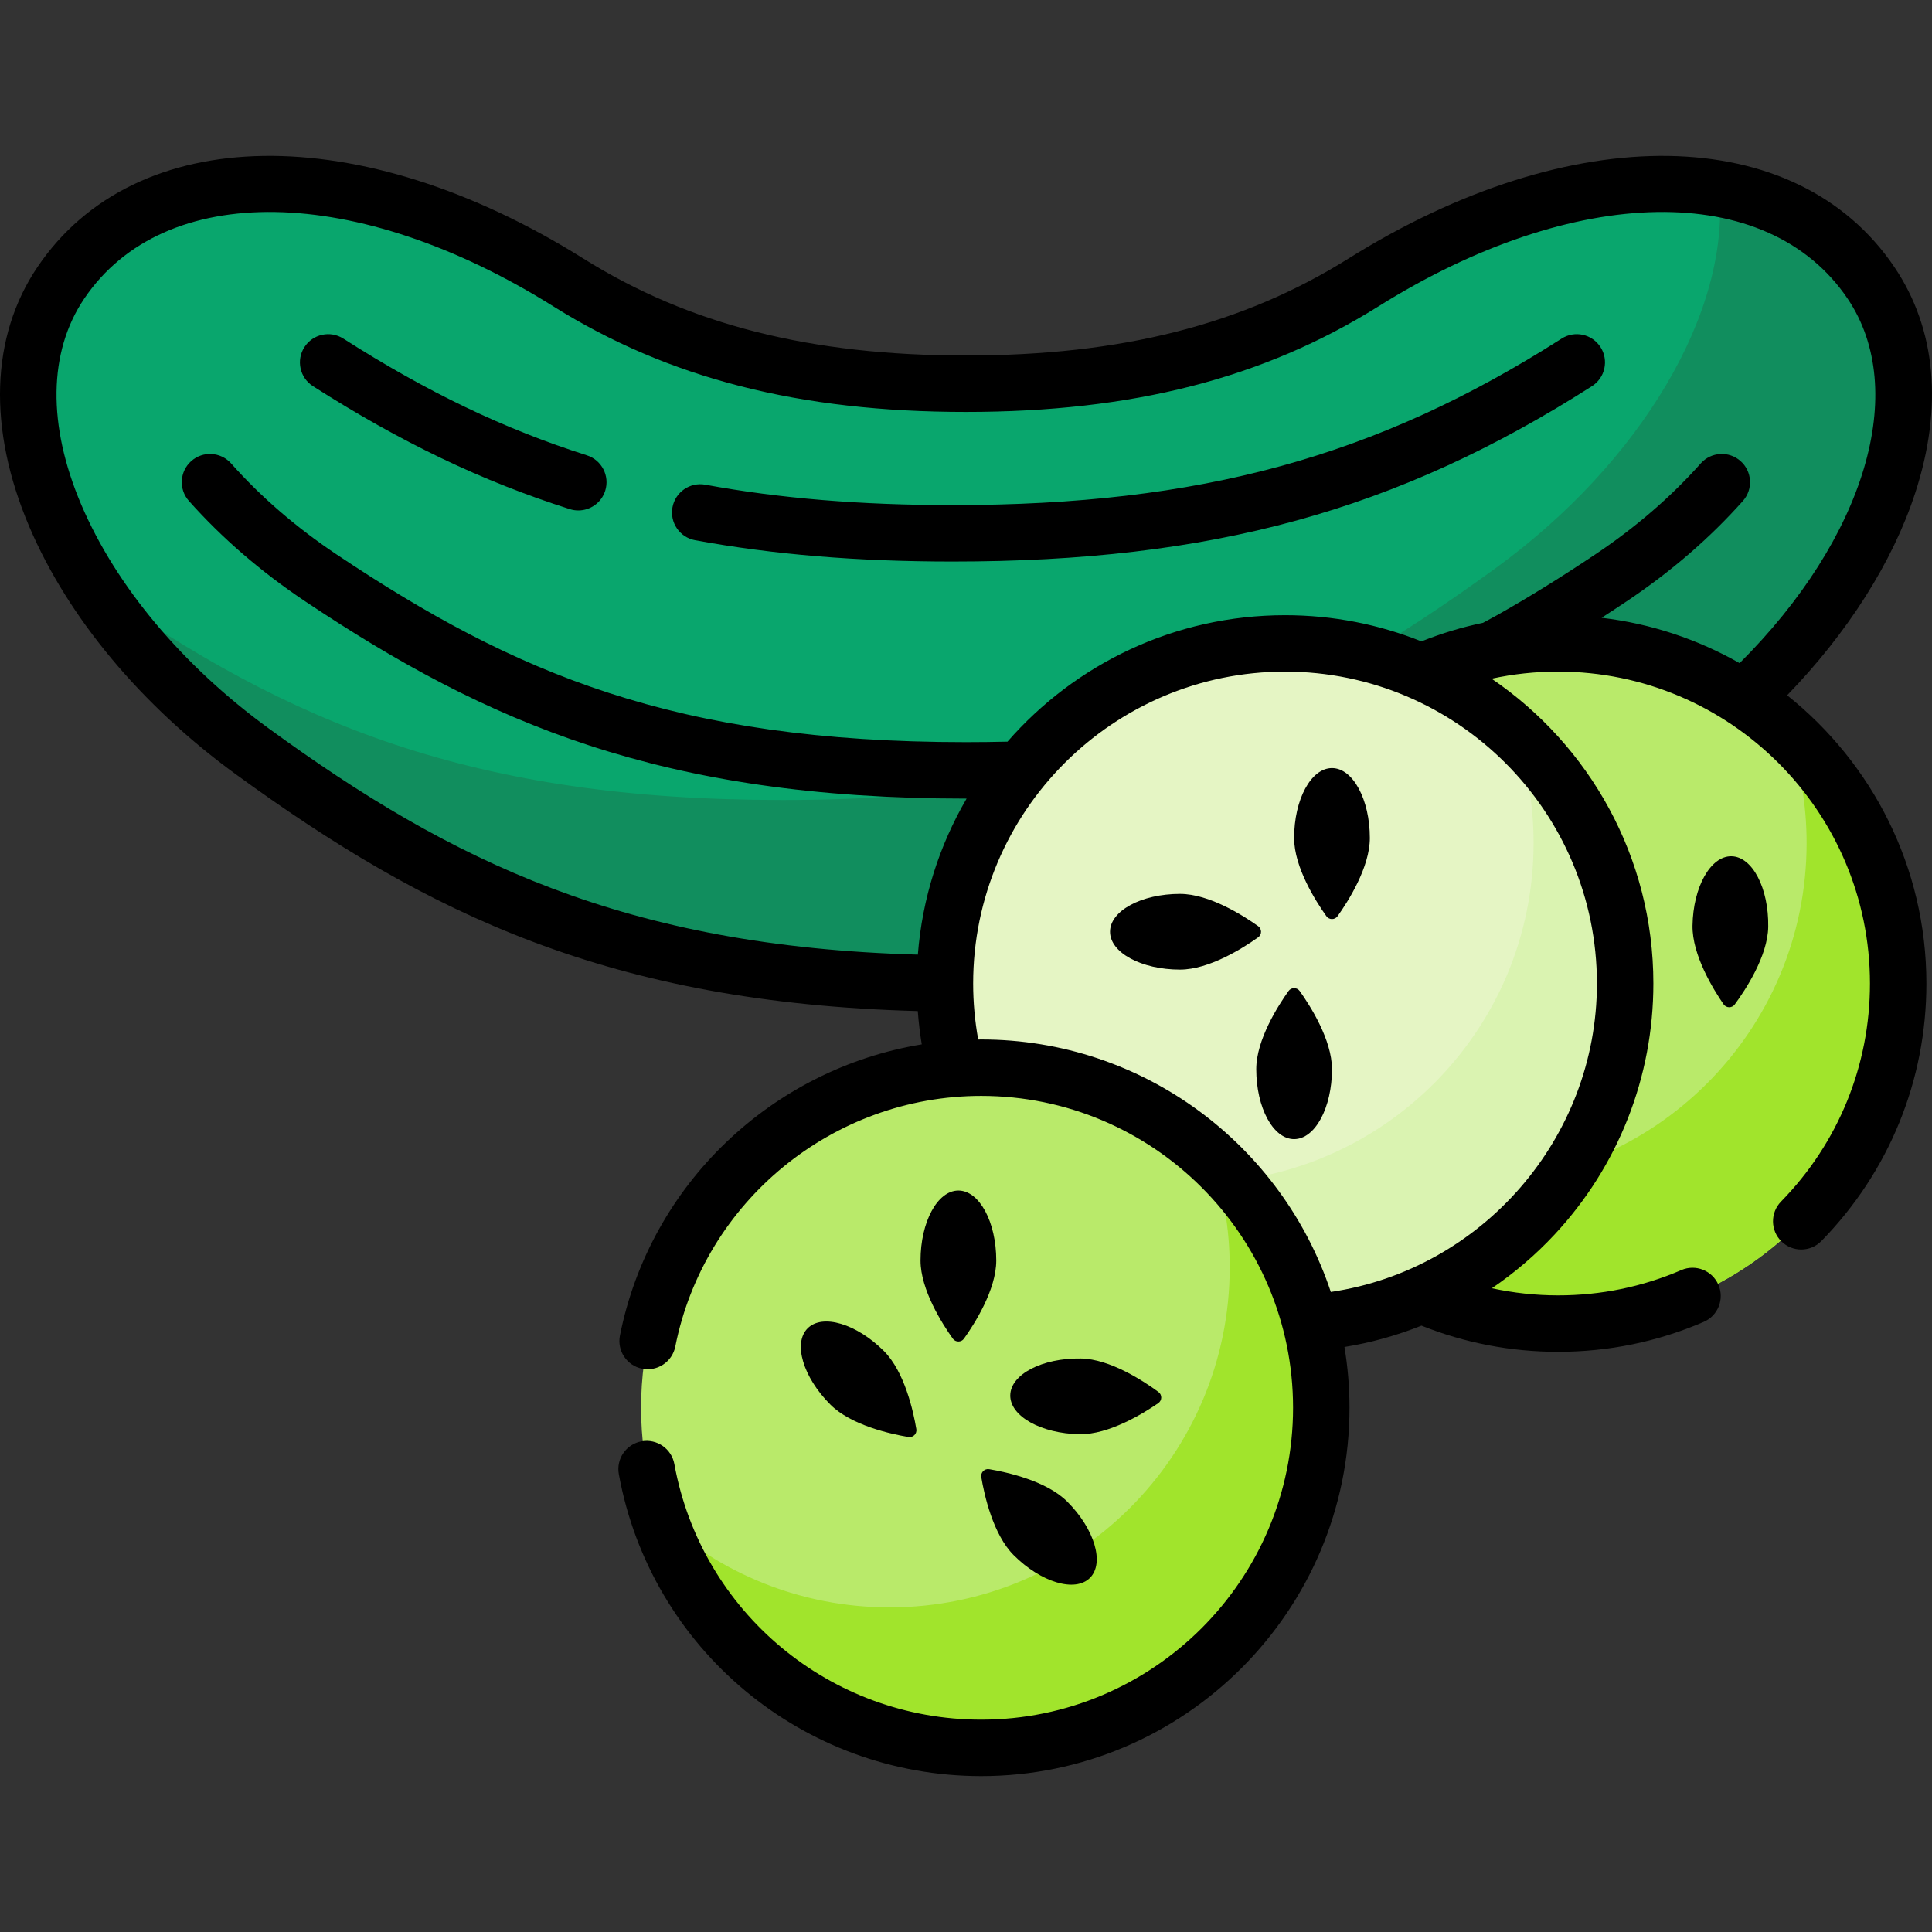 <?xml version="1.0" encoding="UTF-8"?> <svg xmlns="http://www.w3.org/2000/svg" id="Capa_1" height="512" viewBox="0 0 512 512" width="512"><rect x="0" y="0" width="512" height="512" fill="#333333" stroke="none"/><g><g><path d="m495.84 74.966c-23.15-34.301-77.893-35.562-134.513-.107-32.102 20.102-66.97 26.831-105.349 26.831s-73.247-6.729-105.349-26.831c-56.62-35.455-111.363-34.195-134.513.107-23.15 34.301 2.374 88.905 50.681 124.108 54.855 39.975 104.081 61.565 189.181 61.565s134.326-21.591 189.181-61.565c48.307-35.204 73.831-89.808 50.681-124.108z" fill="#09a66d"></path></g><g><path d="m495.84 74.966c-9.121-13.515-23.161-21.877-40.274-24.908 3.162 32.488-20.795 72.515-59.039 100.384-54.855 39.975-104.081 61.565-189.181 61.565-81.858 0-130.525-19.986-182.936-57.086 10.295 16.009 24.834 31.362 42.387 44.153 54.855 39.975 104.081 61.565 189.181 61.565s134.326-21.591 189.181-61.565c48.307-35.204 73.831-89.808 50.681-124.108z" fill="#118e5e"></path></g><g><circle cx="412.906" cy="260.639" fill="#b9ea6a" r="90.131"></circle></g><g><path d="m473.96 194.353c3.103 9.117 4.811 18.878 4.811 29.044 0 49.778-40.353 90.131-90.131 90.131-23.558 0-44.996-9.047-61.054-23.845 12.09 35.522 45.708 61.086 85.32 61.086 49.778 0 90.13-40.353 90.13-90.131 0-26.219-11.204-49.815-29.076-66.285z" fill="#a1e42c"></path></g><g><path d="" style="fill:none;stroke:#fb7601;stroke-width:128;stroke-linecap:round;stroke-linejoin:round;stroke-miterlimit:10"></path></g><g><circle cx="340.55" cy="260.639" fill="#e5f5c4" r="90.131"></circle></g><g><path d="m401.604 194.353c3.103 9.117 4.811 18.878 4.811 29.044 0 49.778-40.353 90.131-90.131 90.131-23.558 0-44.996-9.047-61.054-23.845 12.09 35.522 45.708 61.086 85.32 61.086 49.778 0 90.131-40.353 90.131-90.131-.001-26.219-11.205-49.815-29.077-66.285z" fill="#daf3b1"></path></g><g><circle cx="260.023" cy="373.077" fill="#b9ea6a" r="90.131"></circle></g><g><path d="m321.077 306.792c3.103 9.116 4.811 18.878 4.811 29.044 0 49.778-40.353 90.131-90.131 90.131-23.558 0-44.996-9.047-61.054-23.845 12.09 35.522 45.708 61.086 85.32 61.086 49.778 0 90.131-40.353 90.131-90.131-.001-26.22-11.205-49.815-29.077-66.285z" fill="#a1e42c"></path></g><g><path d="m424.165 92.013c-2.223-3.481-6.849-4.5-10.328-2.277-49.061 31.338-95.829 44.12-161.424 44.12-24.302 0-45.725-1.767-65.494-5.404-4.06-.742-7.961 1.94-8.708 6.002s1.94 7.961 6.002 8.708c20.672 3.802 42.98 5.65 68.2 5.65 68.699 0 117.799-13.464 169.475-46.472 3.482-2.222 4.501-6.846 2.277-10.327z"></path><path d="m155.518 120.662c-21.843-6.931-42.347-16.758-64.529-30.926-3.481-2.224-8.105-1.205-10.328 2.277-2.223 3.481-1.204 8.105 2.277 10.328 23.311 14.889 44.936 25.241 68.056 32.578.753.239 1.514.352 2.264.352 3.172 0 6.116-2.034 7.127-5.218 1.248-3.937-.93-8.141-4.867-9.391z"></path><path d="m458.856 226.917c-5.541-.086-10.162 8.147-10.321 18.389-.121 7.761 5.5 16.875 8.229 20.835.71 1.029 2.22 1.053 2.961.046 2.852-3.873 8.753-12.807 8.874-20.569.16-10.242-4.202-18.615-9.743-18.701z"></path><path d="m473.609 184.26c16.05-16.564 27.978-35.33 33.933-53.586 7.443-22.819 5.54-43.529-5.503-59.891-25.936-38.43-85.431-39.362-144.681-2.262-27.991 17.527-60.205 25.691-101.38 25.691s-73.389-8.164-101.38-25.691c-59.248-37.101-118.743-36.171-144.681 2.261-12.443 18.437-13.202 42.882-2.136 68.833 10.255 24.05 29.65 47.312 54.612 65.502 50.89 37.086 99.283 60.643 180.829 62.827.22 2.961.571 5.905 1.056 8.824-39.527 6.482-71.978 36.929-79.984 77.156-.806 4.05 1.824 7.988 5.875 8.794 4.046.809 7.988-1.823 8.794-5.875 7.661-38.486 41.751-66.419 81.06-66.419 45.574 0 82.652 37.078 82.652 82.652s-37.077 82.652-82.652 82.652c-39.97 0-74.167-28.491-81.313-67.746-.74-4.064-4.634-6.755-8.697-6.018-4.064.74-6.758 4.634-6.018 8.697 8.441 46.369 48.827 80.024 96.028 80.024 53.821 0 97.609-43.788 97.609-97.609 0-5.486-.462-10.866-1.337-16.108 7.031-1.14 13.864-3.05 20.407-5.659 11.519 4.602 23.699 6.937 36.203 6.937 13.396 0 26.378-2.667 38.587-7.926 3.794-1.634 5.544-6.034 3.91-9.827-1.633-3.793-6.031-5.545-9.826-3.91-10.329 4.449-21.321 6.705-32.67 6.705-5.956 0-11.817-.647-17.544-1.885 5.988-4.073 11.565-8.823 16.6-14.223 16.893-18.122 26.197-41.755 26.197-66.544 0-33.549-17.015-63.196-42.866-80.773 5.741-1.246 11.625-1.879 17.613-1.879 45.574 0 82.652 37.078 82.652 82.652 0 21.733-8.368 42.256-23.561 57.79-2.888 2.952-2.836 7.687.117 10.576 1.455 1.423 3.342 2.132 5.228 2.132 1.942 0 3.882-.752 5.347-2.249 17.945-18.345 27.826-42.583 27.826-68.249-.001-30.893-14.433-58.478-36.906-76.376zm-50.408 76.379c0 41.027-30.53 75.83-70.519 81.742-12.896-38.829-49.558-66.913-92.659-66.913-.264 0-.524.015-.787.017-.884-4.878-1.339-9.849-1.339-14.847 0-45.574 37.078-82.652 82.653-82.652s82.651 37.078 82.651 82.653zm-82.651-97.609c-29.314 0-55.648 12.991-73.556 33.516-3.596.086-7.286.131-11.016.131-77.219 0-119.62-18.238-166.767-49.74-10.65-7.117-20.061-15.233-27.969-24.125-2.745-3.085-7.472-3.363-10.558-.618s-3.363 7.472-.618 10.558c8.753 9.841 19.128 18.798 30.835 26.62 48.287 32.264 94.418 52.261 175.077 52.261.062 0 .123-.001.185-.001-7.189 12.332-11.756 26.372-12.923 41.352-77.482-2.162-123.564-24.631-172.038-59.956-22.813-16.624-40.45-37.678-49.662-59.281-9.007-21.122-8.731-40.512.776-54.598 21.177-31.377 72.309-30.536 124.345 2.047 30.476 19.083 65.212 27.972 109.318 27.972s78.843-8.888 109.318-27.972c52.036-32.583 103.168-33.425 124.345-2.047 16.419 24.328 4.606 63.488-28.625 96.587-11.035-6.278-23.405-10.463-36.571-12.021 2.166-1.399 4.364-2.842 6.609-4.342 11.706-7.822 22.081-16.778 30.835-26.62 2.745-3.086 2.469-7.814-.617-10.559-3.086-2.746-7.815-2.467-10.558.617-7.91 8.893-17.32 17.009-27.971 24.125-9.245 6.178-17.714 11.42-25.892 16.026-.614.346-2.166 1.187-3.84 2.09-5.559 1.151-11.005 2.796-16.313 4.92-11.185-4.475-23.384-6.942-36.149-6.942z"></path><path d="m342.955 301.881c5.541 0 10.034-8.304 10.034-18.547 0-7.762-5.762-16.788-8.553-20.705-.726-1.018-2.236-1.018-2.962 0-2.791 3.917-8.553 12.942-8.553 20.705 0 10.244 4.493 18.547 10.034 18.547z"></path><path d="m333.424 245.441c-3.917-2.791-12.942-8.553-20.704-8.553-10.243 0-18.547 4.492-18.547 10.034 0 5.541 8.304 10.034 18.547 10.034 7.762 0 16.788-5.762 20.704-8.553 1.018-.726 1.018-2.236 0-2.962z"></path><path d="m354.47 242.801c2.791-3.917 8.553-12.942 8.553-20.705 0-10.243-4.492-18.547-10.034-18.547s-10.034 8.304-10.034 18.547c0 7.762 5.762 16.788 8.553 20.705.726 1.018 2.236 1.018 2.962 0z"></path><path d="m253.984 315.502c-5.541 0-10.034 8.304-10.034 18.547 0 7.762 5.762 16.788 8.553 20.705.726 1.018 2.236 1.018 2.962 0 2.791-3.917 8.553-12.942 8.553-20.705-.001-10.244-4.493-18.547-10.034-18.547z"></path><path d="m242.837 378.724c-.796-4.743-3.104-15.199-8.593-20.688-7.243-7.243-16.291-9.938-20.21-6.02-3.918 3.918-1.223 12.967 6.02 20.21 5.489 5.489 15.945 7.797 20.688 8.592 1.234.207 2.302-.861 2.095-2.094z"></path><path d="m260.049 391.443c.796 4.743 3.104 15.199 8.592 20.688 7.243 7.243 16.291 9.938 20.21 6.02 3.918-3.918 1.223-12.967-6.02-20.21-5.489-5.489-15.945-7.797-20.688-8.592-1.233-.207-2.301.861-2.094 2.094z"></path><path d="m306.954 371.85c1.029-.71 1.053-2.22.046-2.961-3.873-2.852-12.807-8.753-20.569-8.874-10.242-.16-18.615 4.203-18.701 9.744s8.147 10.162 18.389 10.321c7.761.121 16.876-5.5 20.835-8.23z"></path></g></g></svg> 